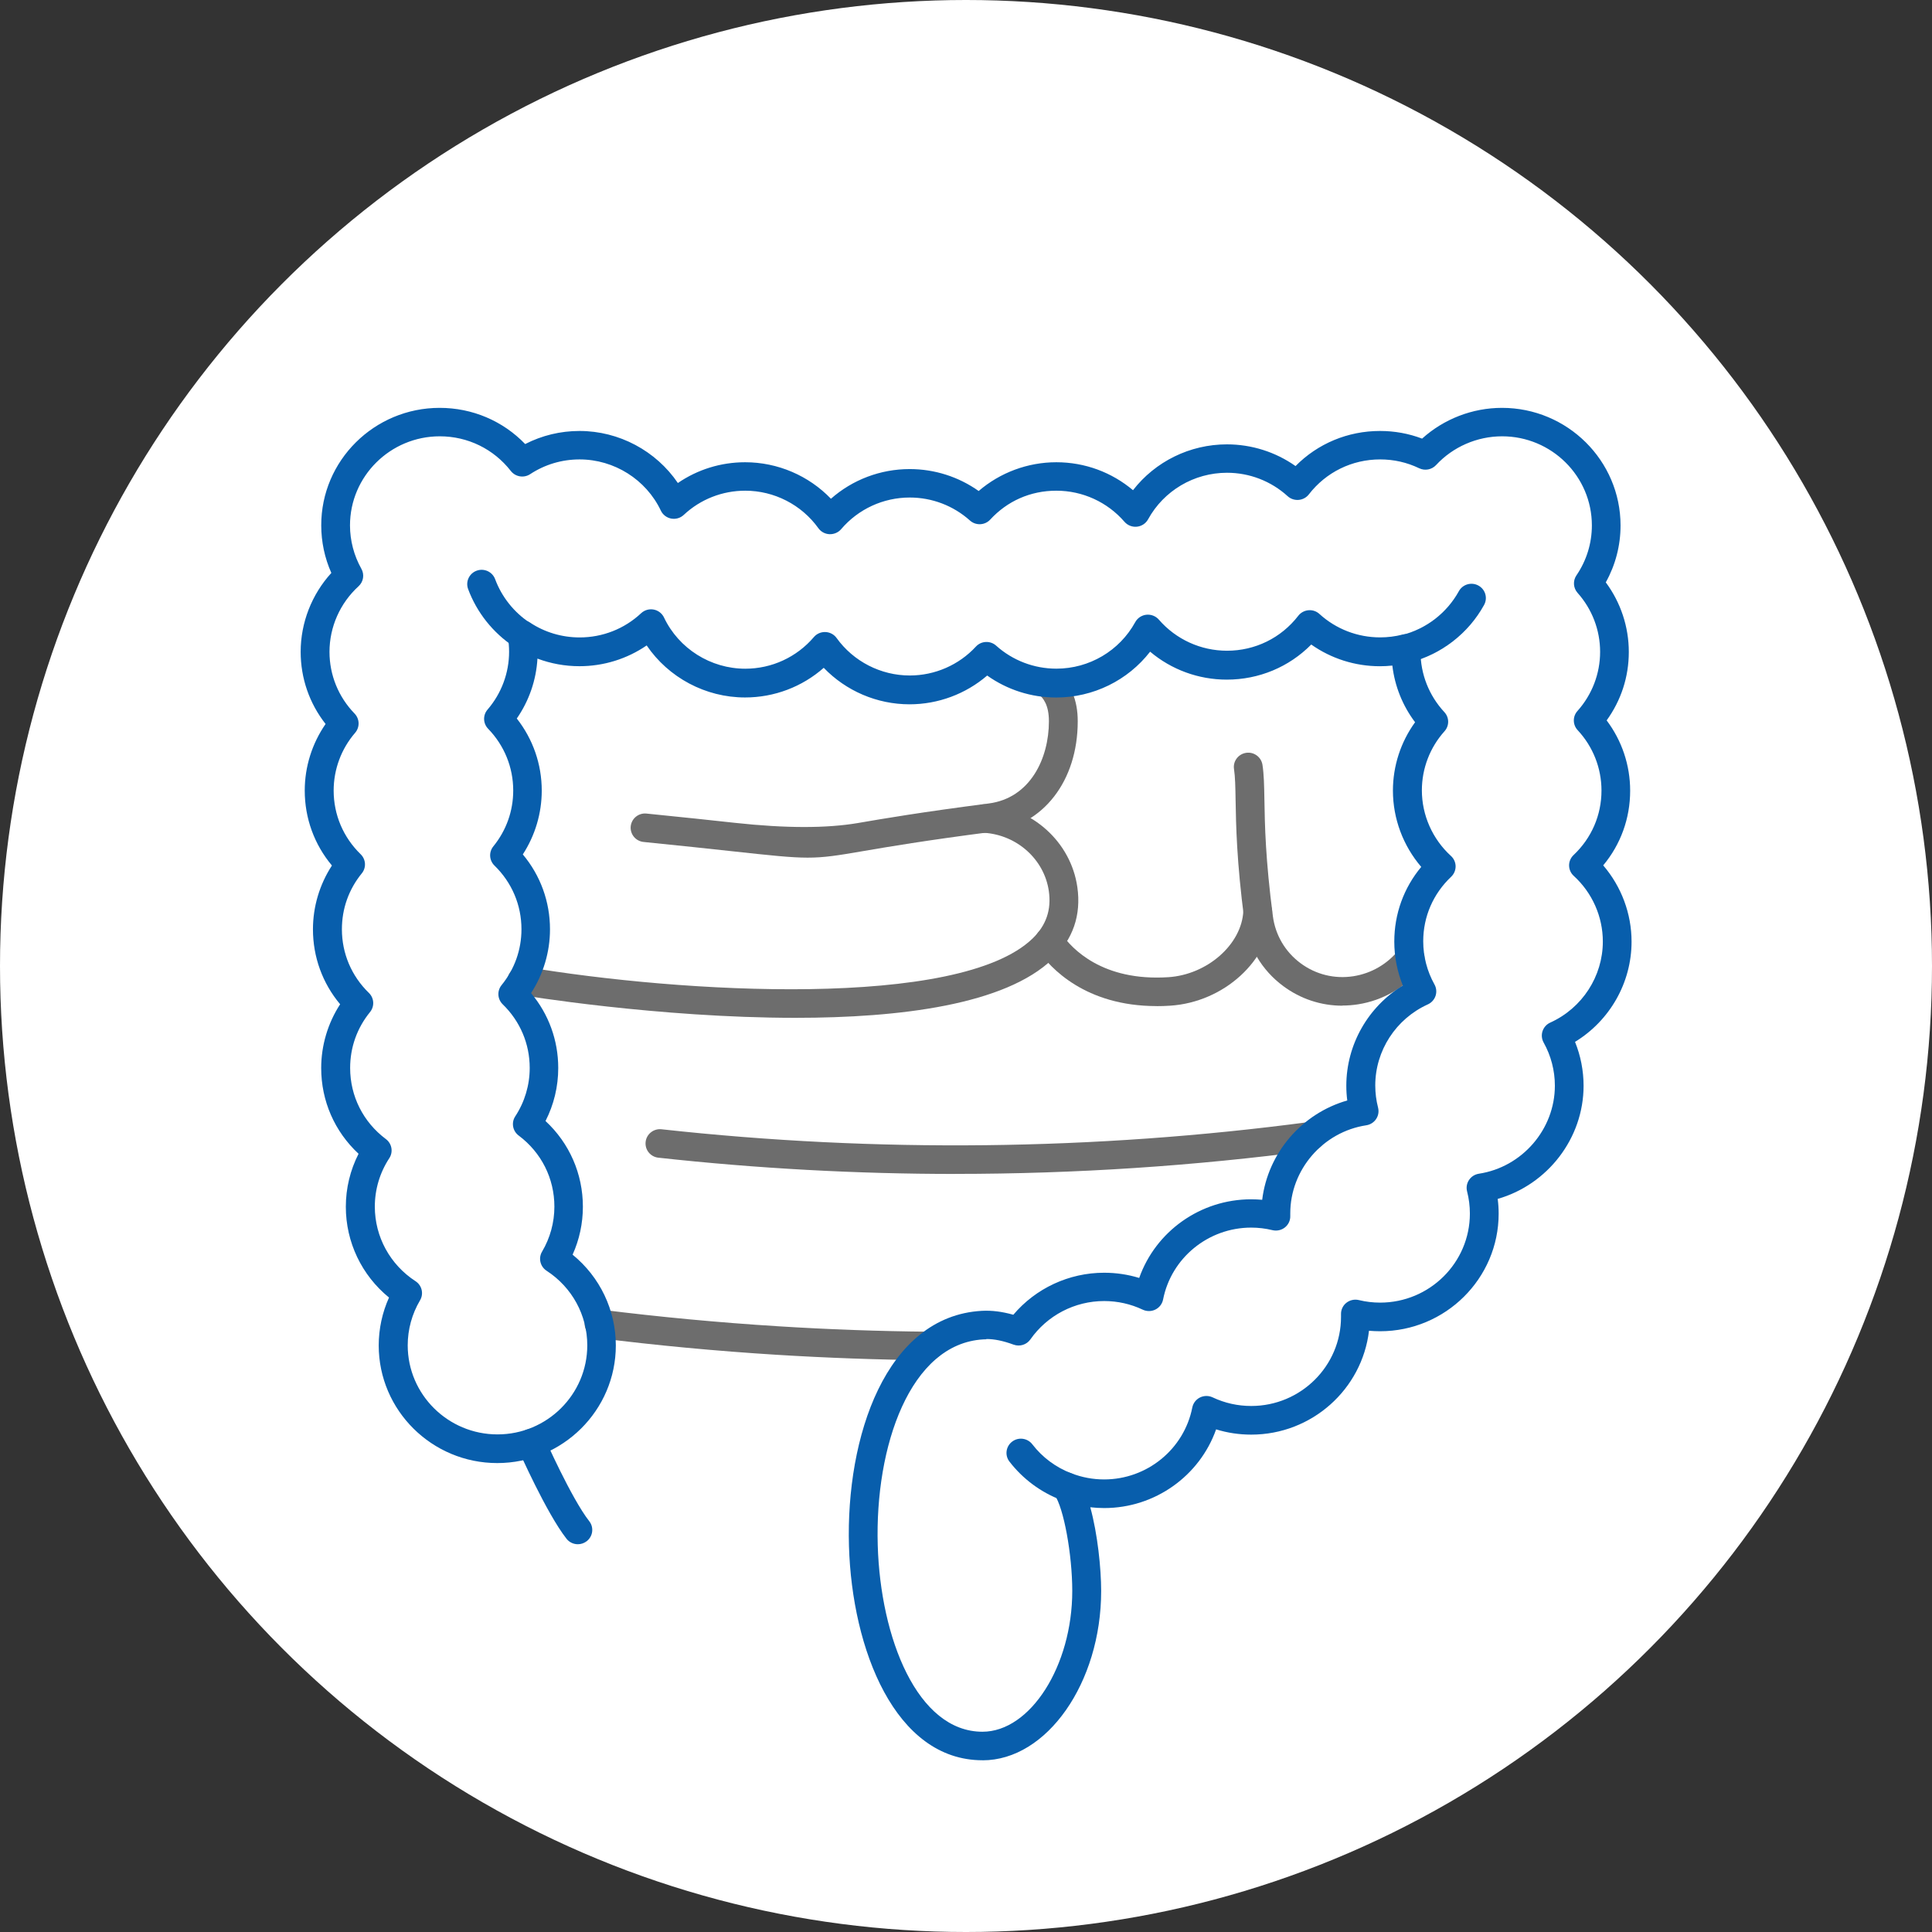 <svg width="120" height="120" viewBox="0 0 120 120" fill="none" xmlns="http://www.w3.org/2000/svg">
<rect x="0" y="0" width="120" height="120" fill="#333333" stroke="none"/>
<circle cx="60" cy="60" r="60" fill="white"/>
<g clip-path="url(#clip0_406_96)">
<path d="M50.165 53.27C49.135 53.27 47.897 53.136 45.464 52.871C44.062 52.72 42.321 52.53 39.977 52.296C39.485 52.248 39.127 51.813 39.175 51.324C39.226 50.836 39.665 50.481 40.154 50.532C42.504 50.766 44.251 50.956 45.658 51.109C48.794 51.45 51.34 51.453 53.297 51.118C54.855 50.85 57.216 50.445 61.406 49.906C63.994 49.574 65.15 47.101 65.15 44.801C65.15 43.779 64.796 43.349 64.486 43.093C64.109 42.777 64.062 42.216 64.379 41.842C64.697 41.468 65.26 41.42 65.64 41.736C66.515 42.467 66.94 43.469 66.94 44.801C66.94 48.499 64.807 51.257 61.636 51.665C57.483 52.201 55.148 52.6 53.601 52.865C52.011 53.139 51.192 53.27 50.165 53.27Z" fill="#6D6D6D"/>
<path d="M83.369 62.465C82.055 62.465 80.78 62.046 79.705 61.248C78.36 60.252 77.502 58.791 77.286 57.136C76.81 53.502 76.771 51.221 76.745 49.711C76.731 48.868 76.72 48.259 76.647 47.771C76.571 47.288 76.909 46.836 77.395 46.76C77.882 46.685 78.338 47.02 78.414 47.503C78.507 48.109 78.518 48.767 78.535 49.68C78.56 51.238 78.6 53.373 79.061 56.907C79.216 58.083 79.826 59.118 80.78 59.827C81.728 60.531 82.896 60.818 84.069 60.634C85.181 60.458 86.182 59.875 86.888 58.99C87.195 58.607 87.758 58.54 88.143 58.845C88.532 59.149 88.596 59.707 88.29 60.09C87.305 61.323 85.904 62.139 84.348 62.381C84.021 62.432 83.695 62.457 83.371 62.457L83.369 62.465Z" fill="#6D6D6D"/>
<path d="M71.841 62.49C67.395 62.49 65.229 60.106 64.481 59.032C64.385 58.912 64.317 58.769 64.292 58.61C64.216 58.127 64.548 57.672 65.035 57.597C65.243 57.566 65.64 57.577 65.949 58.024C66.571 58.914 68.462 60.961 72.564 60.695C74.989 60.539 77.125 58.658 77.226 56.589C77.252 56.101 77.674 55.724 78.163 55.746C78.656 55.768 79.035 56.184 79.013 56.673C78.867 59.651 76.028 62.247 72.682 62.465C72.392 62.485 72.111 62.493 71.841 62.493V62.49ZM64.531 59.085C64.562 59.118 64.599 59.149 64.638 59.177C64.602 59.149 64.565 59.118 64.531 59.085Z" fill="#6D6D6D"/>
<path d="M49.411 63.219C40.875 63.219 32.411 61.818 32.262 61.789C31.775 61.709 31.449 61.248 31.531 60.768C31.612 60.285 32.076 59.958 32.563 60.042C42.352 61.697 59.579 62.686 64.132 58.295C64.979 57.477 65.311 56.514 65.145 55.347C64.863 53.382 63.172 51.858 61.121 51.726C60.629 51.696 60.255 51.271 60.286 50.783C60.317 50.294 60.747 49.923 61.237 49.954C64.126 50.141 66.515 52.304 66.915 55.096C67.165 56.837 66.647 58.342 65.378 59.565C62.432 62.406 55.899 63.219 49.411 63.219Z" fill="#6D6D6D"/>
<path d="M57.694 84.487H57.686C54.537 84.456 51.347 84.342 48.204 84.146C44.51 83.915 40.773 83.566 37.096 83.102C36.606 83.041 36.26 82.597 36.322 82.111C36.384 81.626 36.831 81.282 37.321 81.344C40.959 81.801 44.659 82.147 48.316 82.376C51.426 82.572 54.582 82.686 57.7 82.714C58.192 82.72 58.589 83.119 58.586 83.61C58.581 84.099 58.181 84.49 57.691 84.49L57.694 84.487Z" fill="#6D6D6D"/>
<path d="M59.343 72.916C53.181 72.916 47.019 72.578 40.891 71.906C40.399 71.853 40.047 71.412 40.101 70.926C40.154 70.437 40.599 70.088 41.088 70.141C54.444 71.61 67.975 71.459 81.3 69.692C81.79 69.628 82.24 69.969 82.305 70.454C82.369 70.94 82.026 71.386 81.537 71.451C74.179 72.425 66.76 72.913 59.34 72.913L59.343 72.916Z" fill="#6D6D6D"/>
<path d="M61.023 109.333C55.593 109.333 52.92 102.438 52.731 96.032C52.532 89.235 55.024 81.762 60.969 81.419C61.602 81.383 62.236 81.464 62.939 81.662C64.332 80.018 66.394 79.052 68.578 79.052C69.326 79.052 70.057 79.161 70.758 79.376C71.776 76.492 74.551 74.491 77.708 74.491C77.938 74.491 78.169 74.502 78.397 74.521C78.749 71.618 80.856 69.159 83.681 68.352C83.641 68.048 83.622 67.744 83.622 67.437C83.622 64.885 84.975 62.529 87.133 61.212C86.784 60.349 86.602 59.42 86.602 58.484C86.602 56.765 87.189 55.149 88.276 53.845C87.15 52.53 86.517 50.847 86.517 49.108C86.517 47.575 87.001 46.093 87.893 44.859C87.116 43.829 86.632 42.618 86.481 41.34C86.224 41.367 85.966 41.381 85.707 41.381C84.168 41.381 82.682 40.907 81.444 40.033C80.065 41.429 78.197 42.213 76.197 42.213C74.438 42.213 72.756 41.591 71.436 40.477C70.055 42.258 67.908 43.324 65.601 43.324C64.053 43.324 62.559 42.844 61.316 41.959C59.985 43.104 58.268 43.746 56.493 43.746C54.47 43.746 52.545 42.914 51.164 41.479C49.825 42.66 48.092 43.321 46.277 43.321C43.815 43.321 41.519 42.082 40.166 40.089C38.944 40.926 37.495 41.379 35.99 41.379C35.09 41.379 34.209 41.217 33.382 40.907C33.306 42.241 32.861 43.528 32.099 44.628C33.103 45.906 33.649 47.469 33.649 49.108C33.649 50.515 33.236 51.894 32.473 53.069C33.568 54.376 34.161 56.003 34.161 57.722C34.161 59.129 33.748 60.508 32.985 61.684C34.08 62.99 34.673 64.617 34.673 66.337C34.673 67.487 34.403 68.609 33.883 69.628C35.368 71.007 36.204 72.908 36.204 74.954C36.204 75.984 35.985 76.997 35.565 77.93C37.259 79.311 38.25 81.366 38.25 83.568C38.25 87.596 34.946 90.874 30.886 90.874C26.826 90.874 23.523 87.596 23.523 83.568C23.523 82.538 23.743 81.525 24.162 80.593C22.468 79.211 21.48 77.156 21.48 74.954C21.48 73.804 21.751 72.682 22.271 71.663C20.785 70.284 19.95 68.383 19.95 66.337C19.95 64.933 20.363 63.551 21.126 62.376C20.032 61.069 19.438 59.442 19.438 57.72C19.438 56.316 19.851 54.934 20.617 53.759C19.522 52.452 18.928 50.825 18.928 49.102C18.928 47.623 19.384 46.18 20.223 44.968C19.218 43.69 18.675 42.127 18.675 40.488C18.675 38.674 19.362 36.923 20.58 35.586C20.166 34.66 19.953 33.652 19.953 32.633C19.944 28.61 23.247 25.333 27.307 25.333C29.339 25.333 31.235 26.143 32.62 27.581C33.658 27.047 34.809 26.768 35.993 26.768C38.455 26.768 40.748 28.008 42.104 30.001C43.325 29.163 44.774 28.711 46.282 28.711C48.305 28.711 50.23 29.543 51.611 30.978C52.951 29.797 54.684 29.135 56.502 29.135C58.049 29.135 59.543 29.615 60.787 30.497C62.117 29.353 63.834 28.711 65.609 28.711C67.385 28.711 69.05 29.334 70.373 30.447C71.754 28.669 73.901 27.6 76.205 27.6C77.744 27.6 79.23 28.075 80.468 28.948C81.847 27.552 83.715 26.768 85.715 26.768C86.621 26.768 87.496 26.927 88.329 27.243C89.68 26.023 91.455 25.333 93.292 25.333C97.352 25.333 100.655 28.61 100.655 32.639C100.655 33.883 100.34 35.092 99.738 36.172C100.664 37.42 101.168 38.933 101.168 40.494C101.168 42.054 100.684 43.508 99.792 44.745C100.737 46.001 101.252 47.525 101.252 49.111C101.252 50.83 100.664 52.447 99.578 53.75C100.706 55.065 101.339 56.748 101.339 58.487C101.339 61.039 99.986 63.395 97.828 64.712C98.177 65.575 98.359 66.504 98.359 67.439C98.359 70.705 96.123 73.578 93.025 74.466C93.064 74.77 93.084 75.074 93.084 75.381C93.084 79.409 89.781 82.686 85.721 82.686C85.49 82.686 85.262 82.675 85.031 82.656C84.604 86.282 81.486 89.107 77.716 89.107C76.968 89.107 76.236 88.998 75.535 88.78C74.517 91.663 71.743 93.668 68.586 93.668C68.296 93.668 68.006 93.651 67.719 93.618C68.175 95.267 68.395 97.428 68.395 98.821C68.395 104.521 65.021 109.336 61.031 109.336L61.023 109.333ZM61.262 83.186C61.2 83.186 61.136 83.186 61.074 83.192C56.53 83.454 54.335 89.824 54.518 95.982C54.687 101.735 56.974 107.561 61.023 107.561C63.994 107.561 66.6 103.474 66.6 98.818C66.6 96.543 66.065 93.643 65.502 92.853C65.274 92.532 65.283 92.102 65.528 91.795C65.772 91.485 66.189 91.373 66.557 91.513C67.204 91.764 67.885 91.89 68.583 91.89C71.245 91.89 73.546 90.011 74.056 87.423C74.109 87.155 74.284 86.924 74.531 86.801C74.779 86.678 75.069 86.675 75.319 86.793C76.07 87.147 76.878 87.328 77.716 87.328C80.791 87.328 83.293 84.847 83.293 81.796C83.293 81.762 83.293 81.726 83.293 81.692V81.637C83.284 81.36 83.405 81.095 83.622 80.922C83.838 80.749 84.126 80.685 84.396 80.749C84.832 80.855 85.276 80.908 85.721 80.908C88.796 80.908 91.297 78.427 91.297 75.376C91.297 74.909 91.238 74.446 91.123 73.999C91.061 73.756 91.103 73.5 91.244 73.29C91.382 73.081 91.604 72.941 91.855 72.902C94.547 72.492 96.576 70.141 96.576 67.434C96.576 66.496 96.334 65.569 95.878 64.754C95.757 64.536 95.732 64.279 95.81 64.045C95.889 63.81 96.061 63.618 96.289 63.515C98.275 62.616 99.555 60.639 99.555 58.479C99.555 56.935 98.897 55.45 97.749 54.403C97.566 54.239 97.462 54.004 97.459 53.759C97.456 53.513 97.558 53.278 97.738 53.108C98.855 52.053 99.471 50.629 99.471 49.102C99.471 47.707 98.945 46.375 97.991 45.351C97.679 45.016 97.673 44.499 97.98 44.159C98.886 43.145 99.386 41.842 99.386 40.488C99.386 39.134 98.888 37.836 97.985 36.823C97.715 36.519 97.687 36.072 97.915 35.737C98.542 34.819 98.874 33.747 98.874 32.633C98.874 29.582 96.373 27.1 93.298 27.1C91.745 27.1 90.248 27.751 89.196 28.887C88.928 29.174 88.504 29.255 88.149 29.085C87.389 28.719 86.573 28.535 85.724 28.535C83.974 28.535 82.361 29.328 81.295 30.707C81.143 30.905 80.912 31.028 80.662 31.05C80.412 31.07 80.164 30.989 79.978 30.819C78.948 29.881 77.609 29.364 76.211 29.364C74.168 29.364 72.289 30.472 71.309 32.256C71.169 32.513 70.91 32.683 70.617 32.714C70.325 32.745 70.035 32.63 69.844 32.41C68.78 31.181 67.238 30.478 65.612 30.478C63.986 30.478 62.556 31.131 61.504 32.273C61.172 32.633 60.609 32.658 60.246 32.331C59.219 31.41 57.891 30.902 56.507 30.902C54.864 30.902 53.311 31.617 52.245 32.867C52.067 33.077 51.797 33.188 51.524 33.18C51.248 33.169 50.992 33.032 50.832 32.809C49.785 31.349 48.086 30.478 46.288 30.478C44.864 30.478 43.505 31.011 42.467 31.983C42.259 32.178 41.969 32.262 41.688 32.209C41.406 32.156 41.167 31.971 41.046 31.715C40.129 29.783 38.148 28.535 35.999 28.535C34.901 28.535 33.841 28.851 32.929 29.451C32.538 29.707 32.015 29.621 31.728 29.253C30.661 27.885 29.052 27.1 27.316 27.1C24.241 27.1 21.739 29.582 21.739 32.633C21.739 33.574 21.984 34.506 22.445 35.327C22.648 35.687 22.575 36.136 22.271 36.413C21.123 37.459 20.465 38.944 20.465 40.488C20.465 41.923 21.019 43.285 22.023 44.321C22.341 44.65 22.358 45.164 22.06 45.513C21.196 46.512 20.724 47.788 20.724 49.105C20.724 50.604 21.32 52.008 22.401 53.058C22.73 53.379 22.761 53.893 22.471 54.247C21.66 55.241 21.236 56.441 21.236 57.72C21.236 59.219 21.832 60.623 22.913 61.672C23.242 61.99 23.273 62.507 22.983 62.861C22.175 63.855 21.748 65.055 21.748 66.334C21.748 68.084 22.558 69.695 23.968 70.75C24.342 71.029 24.435 71.551 24.179 71.939C23.591 72.835 23.281 73.876 23.281 74.946C23.281 76.816 24.227 78.549 25.808 79.577C26.207 79.836 26.331 80.358 26.089 80.766C25.588 81.612 25.324 82.577 25.324 83.56C25.324 86.611 27.825 89.093 30.9 89.093C33.976 89.093 36.477 86.611 36.477 83.56C36.477 81.69 35.532 79.956 33.95 78.929C33.551 78.669 33.427 78.145 33.669 77.74C34.17 76.894 34.434 75.928 34.434 74.946C34.434 73.195 33.627 71.585 32.214 70.529C31.84 70.248 31.747 69.728 32.003 69.338C32.591 68.442 32.901 67.4 32.901 66.331C32.901 64.832 32.304 63.428 31.224 62.379C30.895 62.057 30.864 61.544 31.154 61.187C31.961 60.193 32.389 58.992 32.389 57.714C32.389 56.215 31.792 54.811 30.712 53.761C30.383 53.44 30.352 52.927 30.642 52.569C31.449 51.576 31.877 50.375 31.877 49.097C31.877 47.662 31.323 46.3 30.318 45.264C30 44.935 29.983 44.421 30.284 44.072C31.145 43.073 31.621 41.797 31.621 40.48C31.621 40.175 31.595 39.866 31.542 39.553C31.483 39.204 31.638 38.852 31.936 38.663C32.237 38.47 32.622 38.473 32.918 38.668C33.832 39.274 34.901 39.592 36.004 39.592C37.428 39.592 38.784 39.059 39.822 38.087C40.031 37.892 40.32 37.808 40.602 37.861C40.883 37.914 41.122 38.099 41.243 38.355C42.16 40.287 44.141 41.535 46.291 41.535C47.934 41.535 49.487 40.818 50.551 39.57C50.728 39.36 50.995 39.246 51.271 39.257C51.547 39.268 51.803 39.405 51.963 39.628C53.01 41.085 54.709 41.956 56.507 41.956C58.066 41.956 59.563 41.303 60.615 40.161C60.947 39.801 61.51 39.776 61.873 40.103C62.9 41.024 64.228 41.532 65.612 41.532C67.657 41.532 69.534 40.424 70.513 38.64C70.654 38.383 70.913 38.213 71.205 38.182C71.495 38.152 71.788 38.266 71.979 38.487C73.043 39.715 74.585 40.418 76.211 40.418C77.958 40.418 79.573 39.626 80.639 38.246C80.791 38.048 81.022 37.925 81.272 37.903C81.52 37.881 81.77 37.965 81.953 38.135C82.983 39.073 84.322 39.589 85.721 39.589C86.194 39.589 86.666 39.531 87.119 39.413C87.392 39.344 87.682 39.405 87.901 39.578C88.121 39.754 88.245 40.019 88.236 40.298V40.351C88.233 40.393 88.231 40.432 88.231 40.474C88.231 41.87 88.757 43.201 89.71 44.229C90.023 44.564 90.028 45.077 89.722 45.418C88.813 46.431 88.315 47.735 88.315 49.089C88.315 50.632 88.973 52.117 90.121 53.164C90.304 53.329 90.408 53.563 90.411 53.809C90.411 54.054 90.313 54.289 90.132 54.459C89.016 55.514 88.399 56.938 88.399 58.465C88.399 59.403 88.641 60.33 89.097 61.145C89.218 61.36 89.243 61.617 89.165 61.854C89.086 62.088 88.914 62.281 88.686 62.384C86.7 63.283 85.42 65.259 85.42 67.42C85.42 67.886 85.479 68.349 85.594 68.796C85.656 69.039 85.614 69.296 85.473 69.505C85.335 69.714 85.113 69.854 84.863 69.893C82.17 70.303 80.141 72.654 80.141 75.362C80.141 75.395 80.141 75.428 80.141 75.465V75.521C80.15 75.797 80.029 76.062 79.812 76.235C79.596 76.408 79.309 76.472 79.038 76.408C78.602 76.302 78.158 76.249 77.713 76.249C75.052 76.249 72.75 78.128 72.241 80.716C72.187 80.986 72.013 81.215 71.765 81.338C71.518 81.461 71.228 81.464 70.978 81.346C70.226 80.992 69.419 80.81 68.58 80.81C66.754 80.81 65.044 81.701 64 83.192C63.766 83.524 63.339 83.658 62.956 83.518C62.309 83.281 61.771 83.169 61.265 83.169L61.262 83.186Z" fill="#085EAC"/>
<path d="M66.228 93.227C66.121 93.227 66.011 93.207 65.907 93.168C64.638 92.682 63.53 91.859 62.7 90.784C62.398 90.396 62.474 89.838 62.866 89.542C63.257 89.243 63.819 89.319 64.118 89.707C64.745 90.522 65.586 91.147 66.549 91.513C67.01 91.689 67.238 92.202 67.061 92.66C66.923 93.012 66.585 93.23 66.228 93.23V93.227Z" fill="#085EAC"/>
<path d="M32.409 40.307C32.237 40.307 32.065 40.259 31.913 40.159C30.616 39.302 29.609 38.032 29.075 36.586C28.906 36.125 29.142 35.617 29.606 35.447C30.07 35.276 30.583 35.514 30.754 35.974C31.159 37.069 31.922 38.032 32.904 38.679C33.315 38.95 33.427 39.503 33.151 39.91C32.98 40.167 32.696 40.304 32.406 40.304L32.409 40.307Z" fill="#085EAC"/>
<path d="M87.333 41.178C86.936 41.178 86.57 40.912 86.469 40.513C86.345 40.039 86.632 39.556 87.111 39.433C88.596 39.053 89.871 38.065 90.611 36.722C90.847 36.292 91.39 36.133 91.823 36.368C92.257 36.602 92.417 37.141 92.181 37.571C91.207 39.344 89.522 40.647 87.558 41.15C87.482 41.169 87.409 41.178 87.333 41.178Z" fill="#085EAC"/>
<path d="M35.892 95.915C35.624 95.915 35.36 95.798 35.185 95.572C33.939 93.98 32.248 90.156 32.175 89.994C31.978 89.545 32.183 89.023 32.636 88.827C33.089 88.629 33.615 88.836 33.815 89.285C33.832 89.322 35.489 93.068 36.598 94.483C36.902 94.871 36.831 95.426 36.44 95.728C36.277 95.853 36.083 95.915 35.892 95.915Z" fill="#085EAC"/>
</g>
<defs>
<clipPath id="clip0_406_96">
<rect width="82.667" height="84" fill="white" transform="translate(18.666 25.333)"/>
</clipPath>
</defs>
</svg>
